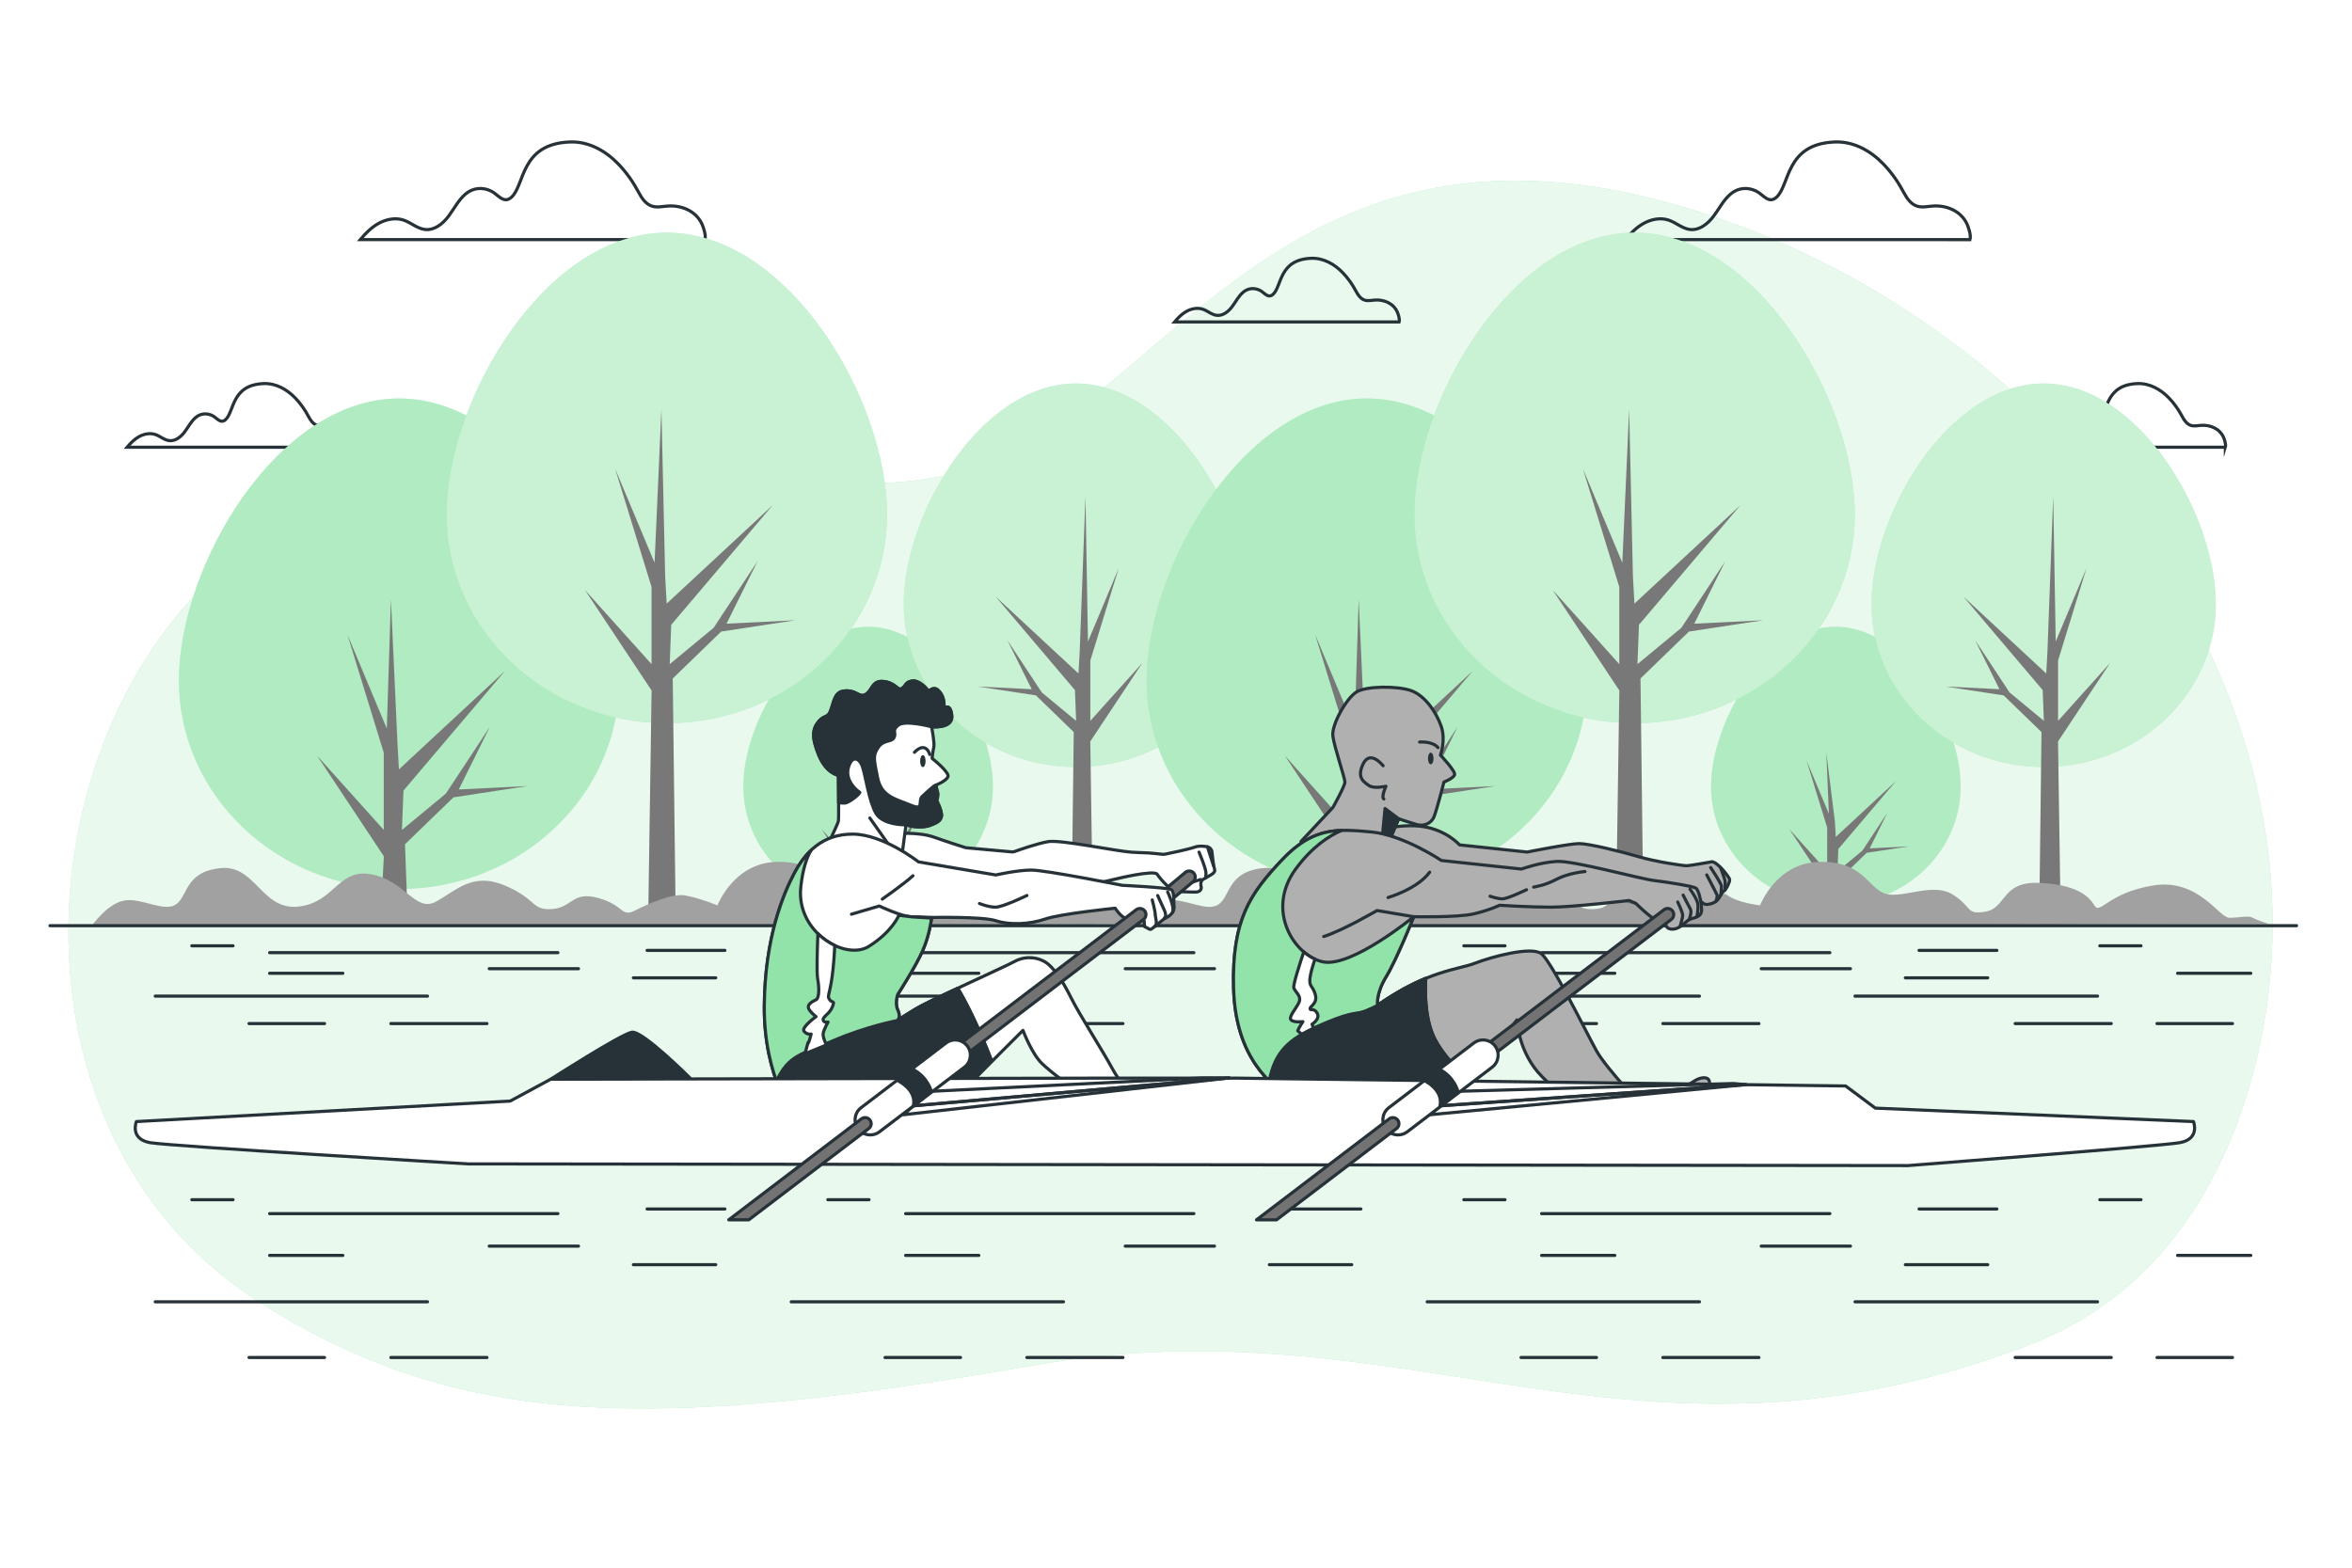 <?xml version="1.0" encoding="UTF-8" standalone="no"?>
<!-- Generator: Adobe Illustrator 27.5.0, SVG Export Plug-In . SVG Version: 6.00 Build 0)  -->

<svg
   version="1.1"
   x="0px"
   y="0px"
   viewBox="0 0 750 500"
   style="enable-background:new 0 0 750 500;"
   xml:space="preserve"
   id="svg421"
   sodipodi:docname="rowing.svg"
   inkscape:version="1.2.2 (b0a8486541, 2022-12-01)"
   xmlns:inkscape="http://www.inkscape.org/namespaces/inkscape"
   xmlns:sodipodi="http://sodipodi.sourceforge.net/DTD/sodipodi-0.dtd"
   xmlns="http://www.w3.org/2000/svg"
   xmlns:svg="http://www.w3.org/2000/svg"><defs
   id="defs425"><filter
     style="color-interpolation-filters:sRGB;"
     inkscape:label="Greyscale"
     id="filter1936"
     x="-0.001"
     y="-0.003"
     width="1.002"
     height="1.006"><feColorMatrix
       values="0.21 0.72 0.072 0 0 0.21 0.72 0.072 0 0 0.21 0.72 0.072 0 0 0 0 0 1 0 "
       id="feColorMatrix1934" /></filter><filter
     style="color-interpolation-filters:sRGB;"
     inkscape:label="Greyscale"
     id="filter1940"
     x="-0.001"
     y="-0.004"
     width="1.001"
     height="1.007"><feColorMatrix
       values="0.21 0.72 0.072 0 0 0.21 0.72 0.072 0 0 0.21 0.72 0.072 0 0 0 0 0 1 0 "
       id="feColorMatrix1938" /></filter><filter
     style="color-interpolation-filters:sRGB;"
     inkscape:label="Greyscale"
     id="filter1944"
     x="0"
     y="0"
     width="1"
     height="1"><feColorMatrix
       values="0.21 0.72 0.072 0 0 0.21 0.72 0.072 0 0 0.21 0.72 0.072 0 0 0 0 0 1 0 "
       id="feColorMatrix1942" /></filter><filter
     style="color-interpolation-filters:sRGB;"
     inkscape:label="Greyscale"
     id="filter1948"
     x="-0.002"
     y="-0.005"
     width="1.002"
     height="1.038"><feColorMatrix
       values="0.21 0.72 0.072 0 0 0.21 0.72 0.072 0 0 0.21 0.72 0.072 0 0 0 0 0 1 0 "
       id="feColorMatrix1946" /></filter><filter
     style="color-interpolation-filters:sRGB;"
     inkscape:label="Greyscale"
     id="filter1952"
     x="0"
     y="0"
     width="1"
     height="1"><feColorMatrix
       values="0.21 0.72 0.072 0 0 0.21 0.72 0.072 0 0 0.21 0.72 0.072 0 0 0 0 0 1 0 "
       id="feColorMatrix1950" /></filter></defs><sodipodi:namedview
   id="namedview423"
   pagecolor="#ffffff"
   bordercolor="#000000"
   borderopacity="0.25"
   inkscape:showpageshadow="2"
   inkscape:pageopacity="0.0"
   inkscape:pagecheckerboard="0"
   inkscape:deskcolor="#d1d1d1"
   showgrid="false"
   inkscape:zoom="1.7466667"
   inkscape:cx="375.85878"
   inkscape:cy="250.4771"
   inkscape:window-width="2560"
   inkscape:window-height="1371"
   inkscape:window-x="0"
   inkscape:window-y="0"
   inkscape:window-maximized="1"
   inkscape:current-layer="svg421" />
<g
   id="Background_Simple"
   style="filter:url(#filter1952)">
	<g
   id="g6">
		<path
   style="fill:#92E3A9;"
   d="M721.883,326.747c19.702-112.398-67.896-221.83-176.152-257.915    c-1.383-0.461-2.777-0.914-4.18-1.357c-112.255-35.487-154.984,33.314-208.577,70.974c-53.593,37.66-135.502-7.052-220.888,19.554    c-99.943,31.142-126.844,194.879-29.693,257.1c64.456,41.281,127.463,41.281,247.685,20.278s191.195,42.005,317.21-6.518    C696.365,409.965,715.549,362.883,721.883,326.747z"
   id="path2" />
		<path
   style="opacity:0.8;fill:#FFFFFF;"
   d="M721.883,326.747c19.702-112.398-67.896-221.83-176.152-257.915    c-1.383-0.461-2.777-0.914-4.18-1.357c-112.255-35.487-154.984,33.314-208.577,70.974c-53.593,37.66-135.502-7.052-220.888,19.554    c-99.943,31.142-126.844,194.879-29.693,257.1c64.456,41.281,127.463,41.281,247.685,20.278s191.195,42.005,317.21-6.518    C696.365,409.965,715.549,362.883,721.883,326.747z"
   id="path4" />
	</g>
</g>
<g
   id="Clouds"
   style="filter:url(#filter1948)">
	<g
   id="g19">
		<path
   style="fill:none;stroke:#263238;stroke-miterlimit:10;"
   d="M112.13,142.641c0.293-0.911-0.364-2.676-0.604-3.21    c-1.24-2.757-4.302-4.002-7.202-3.765c-1.054,0.086-2.138,0.336-3.149,0.025c-1.263-0.387-2.114-1.558-2.732-2.726    c-1.181-2.232-2.533-4.194-4.291-6.027c-2.612-2.723-6.137-4.728-10.017-4.594c-10.437,0.36-9.36,8.995-12.237,11.517    c-1.602,1.404-2.755-0.593-4.119-1.28c-1.803-0.908-3.803-0.751-5.373,0.569c-1.493,1.256-2.373,3.074-3.547,4.632    c-1.174,1.558-2.925,2.964-4.865,2.753c-1.623-0.177-2.914-1.433-4.462-1.952c-1.775-0.595-3.774-0.158-5.388,0.791    c-1.409,0.828-2.569,2.01-3.624,3.265H112.13z"
   id="path9" />
		<path
   style="fill:none;stroke:#263238;stroke-miterlimit:10;"
   d="M709.615,142.641c0.293-0.911-0.364-2.676-0.604-3.21    c-1.24-2.757-4.302-4.002-7.202-3.765c-1.054,0.086-2.138,0.336-3.149,0.025c-1.263-0.387-2.114-1.558-2.732-2.726    c-1.181-2.232-2.533-4.194-4.291-6.027c-2.612-2.723-6.137-4.728-10.017-4.594c-10.437,0.36-9.36,8.995-12.237,11.517    c-1.602,1.404-2.755-0.593-4.119-1.28c-1.803-0.908-3.803-0.751-5.372,0.569c-1.493,1.256-2.373,3.074-3.547,4.632    c-1.174,1.558-2.925,2.964-4.865,2.753c-1.623-0.177-2.914-1.433-4.462-1.952c-1.775-0.595-3.774-0.158-5.388,0.791    c-1.409,0.828-2.569,2.01-3.624,3.265H709.615z"
   id="path11" />
		<path
   style="fill:none;stroke:#263238;stroke-miterlimit:10;"
   d="M224.787,76.43c0.449-1.398-0.559-4.108-0.927-4.927    c-1.903-4.231-6.603-6.142-11.054-5.778c-1.618,0.132-3.282,0.515-4.834,0.039c-1.939-0.595-3.245-2.391-4.193-4.184    c-1.812-3.425-3.888-6.437-6.587-9.25c-4.01-4.18-9.419-7.256-15.375-7.051c-16.018,0.552-14.365,13.806-18.782,17.677    c-2.459,2.155-4.229-0.91-6.323-1.964c-2.768-1.393-5.837-1.153-8.246,0.874c-2.291,1.928-3.642,4.718-5.445,7.109    c-1.802,2.391-4.49,4.55-7.466,4.226c-2.491-0.271-4.473-2.199-6.849-2.996c-2.724-0.913-5.792-0.242-8.27,1.213    c-2.163,1.271-3.942,3.085-5.562,5.012H224.787z"
   id="path13" />
		<path
   style="fill:none;stroke:#263238;stroke-miterlimit:10;"
   d="M628.18,76.43c0.449-1.398-0.559-4.108-0.927-4.927    c-1.903-4.231-6.603-6.142-11.054-5.778c-1.618,0.132-3.282,0.515-4.834,0.039c-1.939-0.595-3.245-2.391-4.193-4.184    c-1.812-3.425-3.888-6.437-6.587-9.25c-4.01-4.18-9.419-7.256-15.375-7.051c-16.018,0.552-14.365,13.806-18.782,17.677    c-2.459,2.155-4.229-0.91-6.323-1.964c-2.768-1.393-5.837-1.153-8.246,0.874c-2.291,1.928-3.642,4.718-5.445,7.109    c-1.802,2.391-4.49,4.55-7.466,4.226c-2.491-0.271-4.472-2.199-6.849-2.996c-2.724-0.913-5.792-0.242-8.27,1.213    c-2.163,1.271-3.942,3.085-5.562,5.012H628.18z"
   id="path15" />
		<path
   style="fill:none;stroke:#263238;stroke-miterlimit:10;"
   d="M446.152,102.679c0.293-0.911-0.364-2.676-0.604-3.21    c-1.24-2.757-4.302-4.002-7.202-3.765c-1.054,0.086-2.138,0.336-3.149,0.026c-1.263-0.387-2.114-1.558-2.732-2.726    c-1.181-2.231-2.533-4.194-4.292-6.027c-2.612-2.723-6.137-4.728-10.017-4.594c-10.437,0.36-9.36,8.995-12.237,11.517    c-1.602,1.404-2.755-0.593-4.119-1.28c-1.803-0.908-3.803-0.751-5.372,0.57c-1.493,1.256-2.373,3.074-3.547,4.632    c-1.174,1.558-2.925,2.965-4.865,2.753c-1.623-0.177-2.914-1.433-4.462-1.952c-1.775-0.595-3.774-0.158-5.388,0.79    c-1.409,0.828-2.569,2.01-3.624,3.265H446.152z"
   id="path17" />
	</g>
</g>
<g
   id="Tree"
   style="filter:url(#filter1944)">
	<g
   id="g102">
		<g
   id="g30">
			<g
   id="g26">
				<path
   style="fill:#92E3A9;"
   d="M197.471,217.016c0,36.743-31.436,66.53-70.214,66.53s-70.214-29.786-70.214-66.53      c0-36.743,31.436-89.934,70.214-89.934S197.471,180.273,197.471,217.016z"
   id="path22" />
				<path
   style="opacity:0.28;fill:#FFFFFF;"
   d="M197.471,217.016c0,36.743-31.436,66.53-70.214,66.53s-70.214-29.786-70.214-66.53      c0-36.743,31.436-89.934,70.214-89.934S197.471,180.273,197.471,217.016z"
   id="path24" />
			</g>
			<polygon
   style="fill:#787878;"
   points="121.286,295.146 122.397,273.1 101.14,241.048 122.379,264.701 122.379,240.083      110.794,202.431 123.345,232.359 124.657,191.228 126.724,236.704 127.206,245.393 160.997,214.016 128.654,252.151      128.172,264.701 142.171,253.116 156.169,231.877 146.295,251.797 168.237,250.703 144.584,254.311 129.137,269.276      130.103,295.112    "
   id="polygon28" />
		</g>
		<g
   id="g40">
			<g
   id="g36">
				<path
   style="fill:#92E3A9;"
   d="M316.61,250.866c0,20.824-17.816,37.705-39.793,37.705c-21.977,0-39.793-16.881-39.793-37.705      s17.816-50.97,39.793-50.97C298.794,199.896,316.61,230.042,316.61,250.866z"
   id="path32" />
				<path
   style="opacity:0.28;fill:#FFFFFF;"
   d="M316.61,250.866c0,20.824-17.816,37.705-39.793,37.705      c-21.977,0-39.793-16.881-39.793-37.705s17.816-50.97,39.793-50.97C298.794,199.896,316.61,230.042,316.61,250.866z"
   id="path34" />
			</g>
			<polygon
   style="fill:#787878;"
   points="273.432,295.146 274.062,282.652 262.014,264.486 274.052,277.891 274.052,263.939      267.486,242.6 274.599,259.562 273.778,240.138 276.514,262.024 276.788,266.948 295.938,249.166 277.608,270.778      277.335,277.891 285.268,271.326 293.202,259.288 287.606,270.578 300.042,269.958 286.636,272.003 277.882,280.484      278.429,295.127    "
   id="polygon38" />
		</g>
		<g
   id="g50">
			<g
   id="g46">
				<path
   style="fill:#92E3A9;"
   d="M282.855,164.139c0,36.743-31.436,66.53-70.214,66.53s-70.214-29.786-70.214-66.53      c0-36.743,31.436-89.934,70.214-89.934S282.855,127.396,282.855,164.139z"
   id="path42" />
				<path
   style="opacity:0.5;fill:#FFFFFF;"
   d="M282.855,164.139c0,36.743-31.436,66.53-70.214,66.53s-70.214-29.786-70.214-66.53      c0-36.743,31.436-89.934,70.214-89.934S282.855,127.396,282.855,164.139z"
   id="path44" />
			</g>
			<polygon
   style="fill:#787878;"
   points="206.669,294.712 207.781,220.223 186.523,188.171 207.762,211.824 207.762,187.206      196.177,149.554 208.728,179.482 210.907,130.549 212.107,183.827 212.59,192.516 246.38,161.139 214.038,199.274      213.555,211.824 227.554,200.239 241.553,179 231.678,198.919 253.621,197.826 229.967,201.434 214.521,216.398 215.486,294.679         "
   id="polygon48" />
		</g>
		<g
   id="g60">
			<g
   id="g56">
				<path
   style="fill:#92E3A9;"
   d="M397.979,192.627c0,28.727-24.577,52.014-54.895,52.014c-30.318,0-54.895-23.288-54.895-52.014      s24.577-70.313,54.895-70.313C373.402,122.314,397.979,163.9,397.979,192.627z"
   id="path52" />
				<path
   style="opacity:0.5;fill:#FFFFFF;"
   d="M397.979,192.627c0,28.727-24.577,52.014-54.895,52.014      c-30.318,0-54.895-23.288-54.895-52.014s24.577-70.313,54.895-70.313C373.402,122.314,397.979,163.9,397.979,192.627z"
   id="path54" />
			</g>
			<polygon
   style="fill:#787878;"
   points="348.537,294.712 347.668,236.475 364.287,211.416 347.682,229.908 347.682,210.661      356.739,181.224 346.927,204.623 346.134,158.288 344.285,208.019 343.908,214.813 317.49,190.281 342.776,220.096      343.153,229.908 332.208,220.851 321.264,204.245 328.984,219.819 311.829,218.964 330.321,221.785 342.398,233.485      341.643,294.686    "
   id="polygon58" />
		</g>
		<g
   id="g70">
			<g
   id="g66">
				<path
   style="fill:#92E3A9;"
   d="M506.065,217.016c0,36.743-31.436,66.53-70.214,66.53c-38.778,0-70.214-29.786-70.214-66.53      c0-36.743,31.436-89.934,70.214-89.934C474.629,127.082,506.065,180.273,506.065,217.016z"
   id="path62" />
				<path
   style="opacity:0.28;fill:#FFFFFF;"
   d="M506.065,217.016c0,36.743-31.436,66.53-70.214,66.53      c-38.778,0-70.214-29.786-70.214-66.53c0-36.743,31.436-89.934,70.214-89.934C474.629,127.082,506.065,180.273,506.065,217.016z      "
   id="path64" />
			</g>
			<polygon
   style="fill:#787878;"
   points="429.88,295.146 430.991,273.1 409.733,241.048 430.973,264.701 430.973,240.083      419.388,202.431 431.938,232.359 433.251,191.228 435.317,236.704 435.8,245.393 469.59,214.016 437.248,252.151      436.766,264.701 450.764,253.116 464.763,231.877 454.889,251.797 476.831,250.703 453.178,254.311 437.731,269.276      438.696,295.112    "
   id="polygon68" />
		</g>
		<g
   id="g80">
			<g
   id="g76">
				<path
   style="fill:#92E3A9;"
   d="M625.204,250.866c0,20.824-17.816,37.705-39.793,37.705c-21.977,0-39.793-16.881-39.793-37.705      s17.816-50.97,39.793-50.97C607.388,199.896,625.204,230.042,625.204,250.866z"
   id="path72" />
				<path
   style="opacity:0.28;fill:#FFFFFF;"
   d="M625.204,250.866c0,20.824-17.816,37.705-39.793,37.705      c-21.977,0-39.793-16.881-39.793-37.705s17.816-50.97,39.793-50.97C607.388,199.896,625.204,230.042,625.204,250.866z"
   id="path74" />
			</g>
			<polygon
   style="fill:#787878;"
   points="582.026,295.146 582.656,282.652 570.608,264.486 582.646,277.891 582.646,263.939      576.08,242.6 583.193,259.562 582.372,240.138 585.108,262.024 585.381,266.948 604.532,249.166 586.202,270.778      585.928,277.891 593.862,271.326 601.796,259.288 596.2,270.578 608.635,269.958 595.23,272.003 586.476,280.484      587.023,295.127    "
   id="polygon78" />
		</g>
		<g
   id="g90">
			<g
   id="g86">
				<path
   style="fill:#92E3A9;"
   d="M591.449,164.139c0,36.743-31.436,66.53-70.214,66.53s-70.214-29.786-70.214-66.53      c0-36.743,31.436-89.934,70.214-89.934S591.449,127.396,591.449,164.139z"
   id="path82" />
				<path
   style="opacity:0.5;fill:#FFFFFF;"
   d="M591.449,164.139c0,36.743-31.436,66.53-70.214,66.53s-70.214-29.786-70.214-66.53      c0-36.743,31.436-89.934,70.214-89.934S591.449,127.396,591.449,164.139z"
   id="path84" />
			</g>
			<polygon
   style="fill:#787878;"
   points="515.263,294.712 516.375,220.223 495.117,188.171 516.356,211.824 516.356,187.206      504.771,149.554 517.322,179.482 519.501,130.549 520.701,183.827 521.184,192.516 554.974,161.139 522.632,199.274      522.149,211.824 536.148,200.239 550.147,179 540.272,198.919 562.214,197.826 538.561,201.434 523.114,216.398 524.08,294.679         "
   id="polygon88" />
		</g>
		<g
   id="g100">
			<g
   id="g96">
				<path
   style="fill:#92E3A9;"
   d="M706.573,192.627c0,28.727-24.577,52.014-54.895,52.014c-30.318,0-54.895-23.288-54.895-52.014      s24.577-70.313,54.895-70.313C681.995,122.314,706.573,163.9,706.573,192.627z"
   id="path92" />
				<path
   style="opacity:0.5;fill:#FFFFFF;"
   d="M706.573,192.627c0,28.727-24.577,52.014-54.895,52.014      c-30.318,0-54.895-23.288-54.895-52.014s24.577-70.313,54.895-70.313C681.995,122.314,706.573,163.9,706.573,192.627z"
   id="path94" />
			</g>
			<polygon
   style="fill:#787878;"
   points="657.13,294.712 656.261,236.475 672.881,211.416 656.276,229.908 656.276,210.661      665.333,181.224 655.521,204.623 654.728,158.288 652.879,208.019 652.502,214.813 626.084,190.281 651.37,220.096      651.747,229.908 640.802,220.851 629.858,204.245 637.578,219.819 620.423,218.964 638.915,221.785 650.992,233.485      650.237,294.686    "
   id="polygon98" />
		</g>
	</g>
	<path
   style="fill:#A1A1A1;"
   d="M723.482,294.696c0,0-3.741-1.188-5.143-1.98c-1.403-0.792-4.208,0-7.481,0   c-3.273,0-9.819-12.671-24.314-10.295c-14.495,2.376-16.833,9.503-18.703,6.336c-1.87-3.168-6.078-6.731-17.824-7.177   s-10.231,7.969-16.777,9.157c-6.546,1.188-4.208-1.584-10.754-5.544c-6.546-3.96-16.833,1.98-21.976-0.396   c-5.143-2.376-7.014-10.295-20.574-9.899c-13.56,0.396-18.703,13.859-18.703,13.859s-7.014-0.792-10.287-3.168   c-3.273-2.376-11.222,2.376-15.898,4.752c-4.676,2.376-7.481,0-15.898-2.376c-8.417-2.376-4.208,1.584-10.754,1.98   c-6.546,0.396-4.676-3.168-14.963-7.524c-10.287-4.356-15.43,1.584-21.976,5.148c-6.546,3.564-9.819-6.732-20.574-8.711   c-10.754-1.98-11.69,9.107-23.379,10.295s-13.56-13.463-24.782-12.275c-11.222,1.188-10.287,8.711-14.027,11.483   c-3.741,2.772-10.755-1.98-16.366-1.188c-0.323,0.046-0.645,0.119-0.964,0.207c-3.928-3.131-9.438-6.242-17.272-4.958   c-14.495,2.376-16.833,9.503-18.703,6.336c-1.87-3.168-6.079-6.731-17.824-7.177c-11.746-0.445-10.23,7.969-16.777,9.157   c-6.546,1.188-4.208-1.584-10.754-5.544c-6.546-3.96-16.833,1.98-21.976-0.396c-5.144-2.376-7.014-10.295-20.574-9.899   c-13.56,0.396-18.703,13.859-18.703,13.859s-5.601-2.327-10.287-3.168c-3.981-0.715-11.222,2.376-15.898,4.752   c-4.676,2.376-3.322-1.534-11.739-3.91c-8.416-2.376-8.368,3.118-14.914,3.515c-6.546,0.396-4.676-3.168-14.963-7.524   c-10.287-4.356-15.43,1.584-21.977,5.148c-6.546,3.564-9.819-6.732-20.574-8.711c-10.754-1.98-11.69,9.107-23.379,10.295   s-13.56-13.463-24.782-12.275c-11.222,1.188-10.287,8.711-14.027,11.483c-3.741,2.772-10.755-1.98-16.366-1.188   c-5.611,0.792-10.754,8.315-10.754,8.315l332.986-0.729c-0.343,0.451-0.534,0.729-0.534,0.729L723.482,294.696z"
   id="path104" />
</g>
<g
   id="River"
   style="filter:url(#filter1940)">
	<g
   id="g257">
		<g
   id="g179">
			<g
   id="g125">
				
					<line
   style="fill:none;stroke:#263238;stroke-linecap:round;stroke-linejoin:round;stroke-miterlimit:10;"
   x1="85.98"
   y1="303.846"
   x2="177.897"
   y2="303.846"
   id="line107" />
				
					<line
   style="fill:none;stroke:#263238;stroke-linecap:round;stroke-linejoin:round;stroke-miterlimit:10;"
   x1="156.012"
   y1="308.953"
   x2="184.463"
   y2="308.953"
   id="line109" />
				
					<line
   style="fill:none;stroke:#263238;stroke-linecap:round;stroke-linejoin:round;stroke-miterlimit:10;"
   x1="136.315"
   y1="317.707"
   x2="49.505"
   y2="317.707"
   id="line111" />
				
					<line
   style="fill:none;stroke:#263238;stroke-linecap:round;stroke-linejoin:round;stroke-miterlimit:10;"
   x1="85.98"
   y1="310.412"
   x2="109.324"
   y2="310.412"
   id="line113" />
				
					<line
   style="fill:none;stroke:#263238;stroke-linecap:round;stroke-linejoin:round;stroke-miterlimit:10;"
   x1="124.643"
   y1="326.461"
   x2="155.283"
   y2="326.461"
   id="line115" />
				
					<line
   style="fill:none;stroke:#263238;stroke-linecap:round;stroke-linejoin:round;stroke-miterlimit:10;"
   x1="103.488"
   y1="326.461"
   x2="79.414"
   y2="326.461"
   id="line117" />
				
					<line
   style="fill:none;stroke:#263238;stroke-linecap:round;stroke-linejoin:round;stroke-miterlimit:10;"
   x1="74.308"
   y1="301.658"
   x2="61.177"
   y2="301.658"
   id="line119" />
				
					<line
   style="fill:none;stroke:#263238;stroke-linecap:round;stroke-linejoin:round;stroke-miterlimit:10;"
   x1="206.348"
   y1="303.117"
   x2="231.151"
   y2="303.117"
   id="line121" />
				
					<line
   style="fill:none;stroke:#263238;stroke-linecap:round;stroke-linejoin:round;stroke-miterlimit:10;"
   x1="228.233"
   y1="311.871"
   x2="201.971"
   y2="311.871"
   id="line123" />
			</g>
			<g
   id="g145">
				
					<line
   style="fill:none;stroke:#263238;stroke-linecap:round;stroke-linejoin:round;stroke-miterlimit:10;"
   x1="288.782"
   y1="303.846"
   x2="380.699"
   y2="303.846"
   id="line127" />
				
					<line
   style="fill:none;stroke:#263238;stroke-linecap:round;stroke-linejoin:round;stroke-miterlimit:10;"
   x1="358.814"
   y1="308.953"
   x2="387.264"
   y2="308.953"
   id="line129" />
				
					<line
   style="fill:none;stroke:#263238;stroke-linecap:round;stroke-linejoin:round;stroke-miterlimit:10;"
   x1="339.117"
   y1="317.707"
   x2="252.306"
   y2="317.707"
   id="line131" />
				
					<line
   style="fill:none;stroke:#263238;stroke-linecap:round;stroke-linejoin:round;stroke-miterlimit:10;"
   x1="288.782"
   y1="310.412"
   x2="312.126"
   y2="310.412"
   id="line133" />
				
					<line
   style="fill:none;stroke:#263238;stroke-linecap:round;stroke-linejoin:round;stroke-miterlimit:10;"
   x1="327.445"
   y1="326.461"
   x2="358.084"
   y2="326.461"
   id="line135" />
				
					<line
   style="fill:none;stroke:#263238;stroke-linecap:round;stroke-linejoin:round;stroke-miterlimit:10;"
   x1="306.29"
   y1="326.461"
   x2="282.216"
   y2="326.461"
   id="line137" />
				
					<line
   style="fill:none;stroke:#263238;stroke-linecap:round;stroke-linejoin:round;stroke-miterlimit:10;"
   x1="277.109"
   y1="301.658"
   x2="263.978"
   y2="301.658"
   id="line139" />
				
					<line
   style="fill:none;stroke:#263238;stroke-linecap:round;stroke-linejoin:round;stroke-miterlimit:10;"
   x1="409.15"
   y1="303.117"
   x2="433.953"
   y2="303.117"
   id="line141" />
				
					<line
   style="fill:none;stroke:#263238;stroke-linecap:round;stroke-linejoin:round;stroke-miterlimit:10;"
   x1="431.035"
   y1="311.871"
   x2="404.773"
   y2="311.871"
   id="line143" />
			</g>
			<g
   id="g165">
				
					<line
   style="fill:none;stroke:#263238;stroke-linecap:round;stroke-linejoin:round;stroke-miterlimit:10;"
   x1="491.583"
   y1="303.846"
   x2="583.501"
   y2="303.846"
   id="line147" />
				
					<line
   style="fill:none;stroke:#263238;stroke-linecap:round;stroke-linejoin:round;stroke-miterlimit:10;"
   x1="561.616"
   y1="308.953"
   x2="590.066"
   y2="308.953"
   id="line149" />
				
					<line
   style="fill:none;stroke:#263238;stroke-linecap:round;stroke-linejoin:round;stroke-miterlimit:10;"
   x1="541.919"
   y1="317.707"
   x2="455.108"
   y2="317.707"
   id="line151" />
				
					<line
   style="fill:none;stroke:#263238;stroke-linecap:round;stroke-linejoin:round;stroke-miterlimit:10;"
   x1="491.583"
   y1="310.412"
   x2="514.928"
   y2="310.412"
   id="line153" />
				
					<line
   style="fill:none;stroke:#263238;stroke-linecap:round;stroke-linejoin:round;stroke-miterlimit:10;"
   x1="530.247"
   y1="326.461"
   x2="560.886"
   y2="326.461"
   id="line155" />
				
					<line
   style="fill:none;stroke:#263238;stroke-linecap:round;stroke-linejoin:round;stroke-miterlimit:10;"
   x1="509.092"
   y1="326.461"
   x2="485.018"
   y2="326.461"
   id="line157" />
				
					<line
   style="fill:none;stroke:#263238;stroke-linecap:round;stroke-linejoin:round;stroke-miterlimit:10;"
   x1="479.911"
   y1="301.658"
   x2="466.78"
   y2="301.658"
   id="line159" />
				
					<line
   style="fill:none;stroke:#263238;stroke-linecap:round;stroke-linejoin:round;stroke-miterlimit:10;"
   x1="611.951"
   y1="303.117"
   x2="636.755"
   y2="303.117"
   id="line161" />
				
					<line
   style="fill:none;stroke:#263238;stroke-linecap:round;stroke-linejoin:round;stroke-miterlimit:10;"
   x1="633.837"
   y1="311.871"
   x2="607.574"
   y2="311.871"
   id="line163" />
			</g>
			<g
   id="g177">
				
					<line
   style="fill:none;stroke:#263238;stroke-linecap:round;stroke-linejoin:round;stroke-miterlimit:10;"
   x1="668.853"
   y1="317.707"
   x2="591.526"
   y2="317.707"
   id="line167" />
				
					<line
   style="fill:none;stroke:#263238;stroke-linecap:round;stroke-linejoin:round;stroke-miterlimit:10;"
   x1="694.385"
   y1="310.412"
   x2="717.729"
   y2="310.412"
   id="line169" />
				
					<line
   style="fill:none;stroke:#263238;stroke-linecap:round;stroke-linejoin:round;stroke-miterlimit:10;"
   x1="642.591"
   y1="326.461"
   x2="673.23"
   y2="326.461"
   id="line171" />
				
					<line
   style="fill:none;stroke:#263238;stroke-linecap:round;stroke-linejoin:round;stroke-miterlimit:10;"
   x1="711.893"
   y1="326.461"
   x2="687.82"
   y2="326.461"
   id="line173" />
				
					<line
   style="fill:none;stroke:#263238;stroke-linecap:round;stroke-linejoin:round;stroke-miterlimit:10;"
   x1="682.713"
   y1="301.658"
   x2="669.582"
   y2="301.658"
   id="line175" />
			</g>
		</g>
		<g
   id="g253">
			<g
   id="g199">
				
					<line
   style="fill:none;stroke:#263238;stroke-linecap:round;stroke-linejoin:round;stroke-miterlimit:10;"
   x1="85.98"
   y1="387.074"
   x2="177.897"
   y2="387.074"
   id="line181" />
				
					<line
   style="fill:none;stroke:#263238;stroke-linecap:round;stroke-linejoin:round;stroke-miterlimit:10;"
   x1="156.012"
   y1="397.437"
   x2="184.463"
   y2="397.437"
   id="line183" />
				
					<line
   style="fill:none;stroke:#263238;stroke-linecap:round;stroke-linejoin:round;stroke-miterlimit:10;"
   x1="136.315"
   y1="415.203"
   x2="49.505"
   y2="415.203"
   id="line185" />
				
					<line
   style="fill:none;stroke:#263238;stroke-linecap:round;stroke-linejoin:round;stroke-miterlimit:10;"
   x1="85.98"
   y1="400.398"
   x2="109.324"
   y2="400.398"
   id="line187" />
				
					<line
   style="fill:none;stroke:#263238;stroke-linecap:round;stroke-linejoin:round;stroke-miterlimit:10;"
   x1="124.643"
   y1="432.968"
   x2="155.283"
   y2="432.968"
   id="line189" />
				
					<line
   style="fill:none;stroke:#263238;stroke-linecap:round;stroke-linejoin:round;stroke-miterlimit:10;"
   x1="103.488"
   y1="432.968"
   x2="79.414"
   y2="432.968"
   id="line191" />
				
					<line
   style="fill:none;stroke:#263238;stroke-linecap:round;stroke-linejoin:round;stroke-miterlimit:10;"
   x1="74.308"
   y1="382.633"
   x2="61.177"
   y2="382.633"
   id="line193" />
				
					<line
   style="fill:none;stroke:#263238;stroke-linecap:round;stroke-linejoin:round;stroke-miterlimit:10;"
   x1="206.348"
   y1="385.594"
   x2="231.151"
   y2="385.594"
   id="line195" />
				
					<line
   style="fill:none;stroke:#263238;stroke-linecap:round;stroke-linejoin:round;stroke-miterlimit:10;"
   x1="228.233"
   y1="403.359"
   x2="201.971"
   y2="403.359"
   id="line197" />
			</g>
			<g
   id="g219">
				
					<line
   style="fill:none;stroke:#263238;stroke-linecap:round;stroke-linejoin:round;stroke-miterlimit:10;"
   x1="288.782"
   y1="387.074"
   x2="380.699"
   y2="387.074"
   id="line201" />
				
					<line
   style="fill:none;stroke:#263238;stroke-linecap:round;stroke-linejoin:round;stroke-miterlimit:10;"
   x1="358.814"
   y1="397.437"
   x2="387.264"
   y2="397.437"
   id="line203" />
				
					<line
   style="fill:none;stroke:#263238;stroke-linecap:round;stroke-linejoin:round;stroke-miterlimit:10;"
   x1="339.117"
   y1="415.203"
   x2="252.306"
   y2="415.203"
   id="line205" />
				
					<line
   style="fill:none;stroke:#263238;stroke-linecap:round;stroke-linejoin:round;stroke-miterlimit:10;"
   x1="288.782"
   y1="400.398"
   x2="312.126"
   y2="400.398"
   id="line207" />
				
					<line
   style="fill:none;stroke:#263238;stroke-linecap:round;stroke-linejoin:round;stroke-miterlimit:10;"
   x1="327.445"
   y1="432.968"
   x2="358.084"
   y2="432.968"
   id="line209" />
				
					<line
   style="fill:none;stroke:#263238;stroke-linecap:round;stroke-linejoin:round;stroke-miterlimit:10;"
   x1="306.29"
   y1="432.968"
   x2="282.216"
   y2="432.968"
   id="line211" />
				
					<line
   style="fill:none;stroke:#263238;stroke-linecap:round;stroke-linejoin:round;stroke-miterlimit:10;"
   x1="277.109"
   y1="382.633"
   x2="263.978"
   y2="382.633"
   id="line213" />
				
					<line
   style="fill:none;stroke:#263238;stroke-linecap:round;stroke-linejoin:round;stroke-miterlimit:10;"
   x1="409.15"
   y1="385.594"
   x2="433.953"
   y2="385.594"
   id="line215" />
				
					<line
   style="fill:none;stroke:#263238;stroke-linecap:round;stroke-linejoin:round;stroke-miterlimit:10;"
   x1="431.035"
   y1="403.359"
   x2="404.773"
   y2="403.359"
   id="line217" />
			</g>
			<g
   id="g239">
				
					<line
   style="fill:none;stroke:#263238;stroke-linecap:round;stroke-linejoin:round;stroke-miterlimit:10;"
   x1="491.583"
   y1="387.074"
   x2="583.501"
   y2="387.074"
   id="line221" />
				
					<line
   style="fill:none;stroke:#263238;stroke-linecap:round;stroke-linejoin:round;stroke-miterlimit:10;"
   x1="561.616"
   y1="397.437"
   x2="590.066"
   y2="397.437"
   id="line223" />
				
					<line
   style="fill:none;stroke:#263238;stroke-linecap:round;stroke-linejoin:round;stroke-miterlimit:10;"
   x1="541.919"
   y1="415.203"
   x2="455.108"
   y2="415.203"
   id="line225" />
				
					<line
   style="fill:none;stroke:#263238;stroke-linecap:round;stroke-linejoin:round;stroke-miterlimit:10;"
   x1="491.583"
   y1="400.398"
   x2="514.928"
   y2="400.398"
   id="line227" />
				
					<line
   style="fill:none;stroke:#263238;stroke-linecap:round;stroke-linejoin:round;stroke-miterlimit:10;"
   x1="530.247"
   y1="432.968"
   x2="560.886"
   y2="432.968"
   id="line229" />
				
					<line
   style="fill:none;stroke:#263238;stroke-linecap:round;stroke-linejoin:round;stroke-miterlimit:10;"
   x1="509.092"
   y1="432.968"
   x2="485.018"
   y2="432.968"
   id="line231" />
				
					<line
   style="fill:none;stroke:#263238;stroke-linecap:round;stroke-linejoin:round;stroke-miterlimit:10;"
   x1="479.911"
   y1="382.633"
   x2="466.78"
   y2="382.633"
   id="line233" />
				
					<line
   style="fill:none;stroke:#263238;stroke-linecap:round;stroke-linejoin:round;stroke-miterlimit:10;"
   x1="611.951"
   y1="385.594"
   x2="636.755"
   y2="385.594"
   id="line235" />
				
					<line
   style="fill:none;stroke:#263238;stroke-linecap:round;stroke-linejoin:round;stroke-miterlimit:10;"
   x1="633.837"
   y1="403.359"
   x2="607.574"
   y2="403.359"
   id="line237" />
			</g>
			<g
   id="g251">
				
					<line
   style="fill:none;stroke:#263238;stroke-linecap:round;stroke-linejoin:round;stroke-miterlimit:10;"
   x1="668.853"
   y1="415.203"
   x2="591.526"
   y2="415.203"
   id="line241" />
				
					<line
   style="fill:none;stroke:#263238;stroke-linecap:round;stroke-linejoin:round;stroke-miterlimit:10;"
   x1="694.385"
   y1="400.398"
   x2="717.729"
   y2="400.398"
   id="line243" />
				
					<line
   style="fill:none;stroke:#263238;stroke-linecap:round;stroke-linejoin:round;stroke-miterlimit:10;"
   x1="642.591"
   y1="432.968"
   x2="673.23"
   y2="432.968"
   id="line245" />
				
					<line
   style="fill:none;stroke:#263238;stroke-linecap:round;stroke-linejoin:round;stroke-miterlimit:10;"
   x1="711.893"
   y1="432.968"
   x2="687.82"
   y2="432.968"
   id="line247" />
				
					<line
   style="fill:none;stroke:#263238;stroke-linecap:round;stroke-linejoin:round;stroke-miterlimit:10;"
   x1="682.713"
   y1="382.633"
   x2="669.582"
   y2="382.633"
   id="line249" />
			</g>
		</g>
		
			<line
   style="fill:none;stroke:#263238;stroke-linecap:round;stroke-linejoin:round;stroke-miterlimit:10;"
   x1="15.947"
   y1="295.232"
   x2="732.32"
   y2="295.232"
   id="line255" />
	</g>
</g>
<g
   id="Characters"
   style="filter:url(#filter1936)">
	<g
   id="g418">
		<g
   id="g312">
			<path
   style="fill:#FFFFFF;stroke:#263238;stroke-linecap:round;stroke-linejoin:round;stroke-miterlimit:10;"
   d="     M283.424,266.129c0.189-0.086,0.394-0.14,0.601-0.159c1.594-0.15,8.871-0.709,13.81,1.031c4.93,1.738,9.104,3.046,10.002,3.325     c0.122,0.038,0.241,0.061,0.369,0.072l14.494,1.305c0.263,0.024,0.522-0.008,0.77-0.098c1.515-0.546,7.35-2.603,10.796-3.179     c3.986-0.666,21.988,3.1,26.568,3.373c4.58,0.273,4.195,0.091,7.251,0.4l2.784,0.281c0.181,0.018,0.361,0.01,0.54-0.026     c1.366-0.277,7.573-1.551,9.586-2.276c1.327-0.477,2.93-0.309,4.031-0.087c0.776,0.156,1.352,0.799,1.434,1.586     c0.177,1.696,0.512,4.613,0.796,5.404c0.408,1.134-0.345,1.533-2.789,2.924c-0.204,0.116-0.406,0.225-0.606,0.328     c-0.86,0.443-1.134,1.417-0.862,2.345c0.003,0.01,0.005,0.019,0.008,0.029c0.213,0.948-0.345,1.533-1.102,1.741     c-0.757,0.208-4.195-0.091-6.29-0.042c-2.095,0.05-5.622-4.059-6.611-5.56c-0.988-1.501-13.271,1.51-13.271,1.51l-9.888,2.278     c0,0-9.85,2.52-15.971,1.522c-5.389-0.879-8.853-1.508-9.604-1.646c-0.106-0.019-0.209-0.029-0.317-0.029l-21.194-0.061     c-0.118,0-0.236-0.012-0.352-0.035l-16.967-3.411c-0.457-0.092-0.858-0.357-1.128-0.737     C278.906,276.256,275.25,269.868,283.424,266.129z"
   id="path260" />
			<g
   id="g268">
				<path
   style="fill:none;stroke:#263238;stroke-linecap:round;stroke-linejoin:round;stroke-miterlimit:10;"
   d="M382.344,271.787      c0,0,2.32,5.432,2.222,6.825c-0.098,1.393-0.098,1.393-0.098,1.393"
   id="path262" />
				
					<line
   style="fill:none;stroke:#263238;stroke-linecap:round;stroke-linejoin:round;stroke-miterlimit:10;"
   x1="385.028"
   y1="270.091"
   x2="386.947"
   y2="276.073"
   id="line264" />
				
					<line
   style="fill:none;stroke:#263238;stroke-linecap:round;stroke-linejoin:round;stroke-miterlimit:10;"
   x1="382.821"
   y1="280.517"
   x2="380.297"
   y2="281.326"
   id="line266" />
			</g>
			<g
   id="g272">
				<path
   style="fill:#737373;stroke:#263238;stroke-linecap:round;stroke-linejoin:round;stroke-miterlimit:10;"
   d="      M370.256,289.152c-0.618,0-1.225-0.295-1.599-0.843c-0.604-0.882-0.378-2.087,0.505-2.69l8.951-7.488      c0.883-0.603,2.088-0.377,2.69,0.505c0.604,0.883,0.378,2.087-0.505,2.691l-8.951,7.488      C371.013,289.042,370.632,289.152,370.256,289.152z"
   id="path270" />
			</g>
			<g
   id="g284">
				<path
   style="fill:#FFFFFF;stroke:#263238;stroke-linecap:round;stroke-linejoin:round;stroke-miterlimit:10;"
   d="      M297.06,231.803c0,0,1.043,5.213,0.695,6.603c-0.347,1.39-0.521,3.475-0.521,3.475s5.734,4.518,5.039,5.908      c-0.695,1.39-3.823,2.606-3.823,2.606s0.459,2.082,0.633,2.603c0.174,0.521-0.347,2.433-0.347,2.433s1.8,3.478,1.452,5.042      c-0.348,1.564-1.911,2.085-3.649,2.78c-1.738,0.695-4.865,0.521-6.255,0.174c-1.39-0.347-1.39-0.347-1.39-0.347l-1.39,10.599      l-23.805-3.823c0,0,3.475-6.95,3.649-7.993c0.174-1.043,0-14.595,0-14.595s-3.823-0.521-6.255-6.429      c-2.433-5.908-1.911-8.514,0-10.773c1.911-2.259,2.954-0.695,3.996-3.996c1.043-3.301,1.39-5.734,4.865-5.734      s4.17,2.432,6.255,1.042c2.085-1.39,1.911-4.518,5.734-3.996c3.823,0.521,4.17,2.954,5.56,2.259      c1.39-0.695,1.043-2.085,3.301-2.433c2.259-0.348,4.518,2.259,5.039,2.954c0.521,0.695,1.564-1.564,3.301,0      c1.738,1.564,1.911,3.823,1.911,5.039c0,1.216,1.911-1.39,2.433,2.954C304.01,232.498,297.06,231.803,297.06,231.803z"
   id="path274" />
				
					<line
   style="fill:none;stroke:#263238;stroke-linecap:round;stroke-linejoin:round;stroke-miterlimit:10;"
   x1="282.97"
   y1="268.827"
   x2="277.377"
   y2="260.905"
   id="line276" />
				<path
   style="fill:none;stroke:#263238;stroke-linecap:round;stroke-linejoin:round;stroke-miterlimit:10;"
   d="M296.484,240.633      c0,0-1.165-4.427-4.893-0.699"
   id="path278" />
				<path
   style="fill:#263238;stroke:#263238;stroke-linecap:round;stroke-linejoin:round;stroke-miterlimit:10;"
   d="      M296.539,263.252c1.737-0.695,3.301-1.216,3.649-2.78c0.348-1.564-1.452-5.042-1.452-5.042s-0.318-4.904-0.285-5.036      c-0.631-0.005-3.581,2.964-4.238,3.489c-1.738,1.39,0.763,4.851-3.755,2.94c-4.518-1.911-9.383-2.606-10.599-8.688      c-1.216-6.081-1.564-7.124,0.174-9.73c1.738-2.606,4.17-1.564,5.039-3.128s-0.869-2.259,1.39-3.996      c2.259-1.738,10.599,0.521,10.599,0.521s6.95,0.695,6.429-3.649c-0.521-4.344-2.433-1.737-2.433-2.954      c0-1.216-0.174-3.475-1.911-5.039c-1.737-1.564-2.78,0.695-3.301,0c-0.521-0.695-2.78-3.301-5.039-2.954      c-2.259,0.347-1.911,1.737-3.301,2.432c-1.39,0.695-1.738-1.738-5.56-2.259c-3.823-0.521-3.649,2.606-5.734,3.996      c-2.085,1.39-2.78-1.042-6.255-1.042s-3.823,2.432-4.865,5.734c-1.042,3.301-2.085,1.738-3.996,3.996      c-1.911,2.259-2.432,4.865,0,10.773c2.433,5.908,6.255,6.429,6.255,6.429s0.06,4.669,0.074,8.737      c0.815,0.118,1.545,0.176,2.011,0.124c1.564-0.174,5.213-3.301,4.691-3.475c-0.521-0.174-4.691-3.475-3.649-7.645      c1.042-4.17,3.475-3.475,4.518-0.521c1.043,2.954,2.085,11.12,4.344,14.943c2.259,3.823,9.557,3.649,9.557,3.649s0,0,1.39,0.347      C291.673,263.774,294.801,263.947,296.539,263.252z"
   id="path280" />
				<path
   style="fill:#263238;"
   d="M295.149,242.749c0,1.056-0.389,1.911-0.869,1.911c-0.48,0-0.869-0.856-0.869-1.911      s0.389-1.911,0.869-1.911C294.76,240.838,295.149,241.694,295.149,242.749z"
   id="path282" />
			</g>
			<path
   style="fill:#FFFFFF;stroke:#263238;stroke-linecap:round;stroke-linejoin:round;stroke-miterlimit:10;"
   d="M292.89,274.894     c0,0-11.294-8.862-21.024-8.862c-9.73,0-15.117,5.908-18.592,12.51c-3.475,6.603-9.383,20.503-9.556,42.396     c-0.174,21.893,9.135,36.588,13.205,39.095c4.282,2.638,15.638,5.386,26.237,2.085c10.233-3.187,17.897-7.993,22.762-13.032     c7.338-7.6,20.277-20.465,20.277-20.465s2.786,7.471,6.111,10.632c3.325,3.161,10.494,8.342,10.494,8.342     s17.021,16.091,17.558,17.237s0.469,2.916,4.066,3.393c3.597,0.477,8.019-3.755,9.198-5.176c1.179-1.422,5.109-4.342,7.816-8.298     s3.953-7.148,2.991-8.753c-0.962-1.605-3.514,0.038-5.551,1.597c-2.037,1.56-9.054,4.977-11.141,5.137     c-2.086,0.16-3.912-0.25-3.912-0.25s-5.825-5.574-9.077-11.562c-3.252-5.988-10.53-17.312-13.129-22.525     c-2.599-5.213-5.713-10.344-8.96-11.933c-3.248-1.589-6.706-1.208-9.285,0.263c-2.579,1.471-26.492,12.129-31.357,15.082     c-4.865,2.954-5.734,3.649-5.734,3.649s1.042-1.042,0-3.301c-1.043-2.259,0-5.039,0-5.039s5.734-8.861,7.993-14.074     c2.259-5.213,2.78-10.425,2.78-10.425s16.333-0.348,20.503,1.042c4.17,1.39,10.599,1.216,15.638-0.521     c5.039-1.738,22.414-3.475,22.414-3.475s1.564,2.606,3.475,3.301c1.911,0.695,3.996,0.348,4.865,0.521     c0.869,0.174,0.869,0.174,0.869,0.174l0.174,1.911c2.085,0.869,1.39,1.39,3.128,0c1.737-1.39,2.78-2.432,4.17-3.128     c1.39-0.695,2.259-2.259,2.085-3.301c-0.174-1.043,0.174-4.691-0.869-5.386c-1.043-0.695-15.638-1.39-15.638-1.39     s-24.5-4.865-29.017-4.865c-4.518,0-11.294,1.564-11.294,1.564L292.89,274.894z"
   id="path286" />
			<g
   id="g294">
				<path
   style="fill:none;stroke:#263238;stroke-linecap:round;stroke-linejoin:round;stroke-miterlimit:10;"
   d="M367.425,287.024      c0,0,0.952,3.65,0.952,4.603s0.925,3.127-0.252,3.944"
   id="path288" />
				<path
   style="fill:none;stroke:#263238;stroke-linecap:round;stroke-linejoin:round;stroke-miterlimit:10;"
   d="M369.161,285.618      c0,0,1.012,2.335,2.073,4.58c1.061,2.245,0,2.698,0,2.698"
   id="path290" />
				<path
   style="fill:none;stroke:#263238;stroke-linecap:round;stroke-linejoin:round;stroke-miterlimit:10;"
   d="M372.345,284.484      c0,0,2.222,4.603,1.587,6.507"
   id="path292" />
			</g>
			<path
   style="fill:none;stroke:#263238;stroke-linecap:round;stroke-linejoin:round;stroke-miterlimit:10;"
   d="M281.339,286.769     c0,0,6.99-4.893,9.786-7.456"
   id="path296" />
			<path
   style="fill:none;stroke:#263238;stroke-linecap:round;stroke-linejoin:round;stroke-miterlimit:10;"
   d="M312.329,288.167     c0,0,2.796,1.165,5.126,1.165c2.33,0,10.019-3.728,10.019-3.728"
   id="path298" />
			<path
   style="fill:none;stroke:#263238;stroke-linecap:round;stroke-linejoin:round;stroke-miterlimit:10;"
   d="M271.518,291.574     l8.862-2.606c0,0,7.298,3.475,10.599,3.475s6.081,0.174,6.081,0.174"
   id="path300" />
			<path
   style="fill:#92E3A9;stroke:#263238;stroke-linecap:round;stroke-linejoin:round;stroke-miterlimit:10;"
   d="     M305.921,349.087c3.027-3.135,6.807-7.23,10.206-10.961c-4.598-11.869-8.407-19.049-10.724-22.899     c-5.968,2.764-11.413,5.385-13.383,6.581c-4.865,2.954-5.734,3.649-5.734,3.649s1.042-1.042,0-3.301     c-1.043-2.259,0-5.039,0-5.039s5.734-8.862,7.993-14.074c2.012-4.644,2.644-9.277,2.758-10.236l-6.06-0.364l-4.344-0.521     c0,0-2.085,5.213-9.556,9.904c-7.471,4.691-23.283-4.518-21.719-18.939c0.638-5.887,1.943-9.485,3.262-11.684     c-2.203,2.102-3.937,4.66-5.348,7.34c-3.475,6.603-9.383,20.503-9.556,42.396c-0.174,21.893,9.135,36.588,13.205,39.095     c4.282,2.638,15.638,5.386,26.237,2.085C293.393,358.932,301.056,354.126,305.921,349.087z"
   id="path302" />
			<g
   id="g308">
				<path
   style="fill:none;stroke:#263238;stroke-linecap:round;stroke-linejoin:round;stroke-miterlimit:10;"
   d="M286.287,325.457      c0,0,0.221-0.235,0.357-0.701L286.287,325.457z"
   id="path304" />
				<path
   style="fill:#263238;stroke:#263238;stroke-linecap:round;stroke-linejoin:round;stroke-miterlimit:10;"
   d="      M316.128,338.126c-4.598-11.869-8.407-19.049-10.724-22.899c-5.968,2.764-11.413,5.385-13.383,6.581      c-4.865,2.954-5.734,3.649-5.734,3.649s-10.078,1.911-20.503,6.429c-10.379,4.498-14.214,4.524-18.191,12.925      c2.997,8.411,7.012,13.795,9.33,15.223c4.282,2.638,15.638,5.386,26.237,2.085c10.233-3.187,17.897-7.993,22.762-13.032      C308.948,345.953,312.729,341.857,316.128,338.126z"
   id="path306" />
			</g>
			<path
   style="fill:#FFFFFF;stroke:#263238;stroke-linecap:round;stroke-linejoin:round;stroke-miterlimit:10;"
   d="     M257.444,333.276c-0.521,1.738-0.695,2.78-0.695,2.78l6.777-2.78c0,0-1.216-2.433-1.043-3.649     c0.174-1.216,1.564-3.649,1.564-3.649s-1.39,0.348-1.564-0.695c-0.174-1.043,2.085-1.911,2.954-4.17     c0.869-2.259,0-1.042-0.869-2.259s-0.174-1.043,0.695-6.776c0.521-3.44,0.791-7.683,0.925-10.535     c-1.907-0.897-3.755-2.171-5.375-3.764c-0.172,4.137-0.454,12.41-0.068,14.473c0.521,2.78,0.521,6.081-0.521,6.603     c-1.043,0.521-2.78,1.39-2.433,2.606s2.433,2.78,2.433,2.78s-4.865,3.475-3.823,4.691c1.043,1.216,2.259,0.869,2.259,0.869     s-0.521,2.085-0.869,2.78C257.444,333.276,257.965,331.538,257.444,333.276z"
   id="path310" />
		</g>
		<g
   id="g362">
			<g
   id="g324">
				<path
   style="fill:#B0B0B0;stroke:#263238;stroke-linecap:round;stroke-linejoin:round;stroke-miterlimit:10;"
   d="      M437.132,265.328c0,0,9.423-2.902,16.884-1.658c7.461,1.243,11.399,5.803,11.399,5.803l21.555,2.28      c0,0,13.472-2.694,16.581-2.694c3.109,0,13.264,2.487,18.861,4.145c5.596,1.658,14.094,2.902,15.337,2.902      c1.244,0,6.84-1.036,8.083-1.243c1.244-0.207,4.145,3.109,4.974,4.352c0.829,1.244,1.036,1.244,0.207,3.109      c-0.829,1.865-1.658,1.865-2.28,3.109c-0.622,1.244-1.451,2.487-3.523,2.902c-2.073,0.415-1.658-0.207-3.938-1.451      c-2.28-1.243-31.503-4.974-35.027-5.181c-3.523-0.207-16.581,0-33.99,2.28c-17.41,2.28-34.612-2.487-34.612-2.487      s0-3.523-7.668-8.497C422.306,268.022,437.132,265.328,437.132,265.328z"
   id="path314" />
				<g
   id="g322">
					<path
   style="fill:none;stroke:#263238;stroke-linecap:round;stroke-linejoin:round;stroke-miterlimit:10;"
   d="M544.245,279.05       c0,0,3.136,5.959,3.293,6.429c0.157,0.47-0.314,1.882-0.314,1.882"
   id="path316" />
					<path
   style="fill:none;stroke:#263238;stroke-linecap:round;stroke-linejoin:round;stroke-miterlimit:10;"
   d="M545.5,276.698       c0,0,3.45,5.175,3.45,5.959c0,0.784-0.216,2.774-0.216,2.774"
   id="path318" />
					<path
   style="fill:none;stroke:#263238;stroke-linecap:round;stroke-linejoin:round;stroke-miterlimit:10;"
   d="M548.636,276.698       c0,0,1.255,3.293,1.411,4.077c0.157,0.784,0,3.136,0,3.136"
   id="path320" />
				</g>
			</g>
			<g
   id="g336">
				<path
   style="fill:#B0B0B0;stroke:#263238;stroke-linecap:round;stroke-linejoin:round;stroke-miterlimit:10;"
   d="      M425.023,257.537c0,0,3.836-6.77,3.836-8.123c0-1.354-3.385-11.057-3.836-14.667c-0.451-3.61,4.287-11.959,7.446-13.99      c3.159-2.031,13.313-2.031,17.601-0.451c4.287,1.58,7.898,6.77,9.477,11.283c1.579,4.513-0.226,9.252-0.226,9.252      s4.964,5.19,4.513,6.318c-0.451,1.128-3.385,2.257-3.385,2.257s-2.257,8.8-3.159,11.057s-3.385,3.159-5.641,2.482      c-2.257-0.677-5.641-1.805-5.641-1.805s-2.031,4.513-2.482,5.867s-0.677,2.257-0.677,2.257l-27.981-0.903L425.023,257.537z"
   id="path326" />
				<polygon
   style="fill:#263238;stroke:#263238;stroke-linecap:round;stroke-linejoin:round;stroke-miterlimit:10;"
   points="      446.008,261.147 441.649,257.875 440.95,265.332 443.526,267.014     "
   id="polygon328" />
				<path
   style="fill:none;stroke:#263238;stroke-linecap:round;stroke-linejoin:round;stroke-miterlimit:10;"
   d="M441.044,244.223      c0,0-4.062-5.19-6.318-0.677s0.226,5.867,1.805,6.995c1.579,1.128,5.416,0.226,5.416,0.226s-1.58,3.385-0.677,4.062"
   id="path330" />
				<path
   style="fill:none;stroke:#263238;stroke-linecap:round;stroke-linejoin:round;stroke-miterlimit:10;"
   d="M452.687,236.67      c0,0,4.083-0.355,5.858,1.775"
   id="path332" />
				<path
   style="fill:#263238;"
   d="M457.125,241.907c0,1.03-0.397,1.864-0.888,1.864c-0.49,0-0.888-0.835-0.888-1.864      c0-1.029,0.397-1.864,0.888-1.864C456.728,240.043,457.125,240.878,457.125,241.907z"
   id="path334" />
			</g>
			<path
   style="fill:#B0B0B0;stroke:#263238;stroke-linecap:round;stroke-linejoin:round;stroke-miterlimit:10;"
   d="     M459.624,274.446c0,0-12.158-8.206-22.492-9.118c-10.334-0.912-18.268-1.726-28.298,8.912     c-10.03,10.638-16.078,19.051-15.47,40.935c0.608,21.884,11.55,31.002,19.756,36.169c8.207,5.167,14.893,7.599,28.571,3.039     s27.963-11.854,33.434-18.541s8.621-10.563,8.621-10.563s0.275,10.371,8.017,18.156c7.742,7.785,11.934,8.957,17.833,12.061     c5.899,3.104,15.938,13.163,17.702,14.185c1.764,1.022,4.719-2.45,8.033-6.814c3.314-4.364,8.388-12.578,9.504-15.859     c1.116-3.281-0.989-3.715-3.169-2.936c-2.18,0.779-12.07,8.088-14.268,9.17c-2.198,1.083-2.198,1.083-2.198,1.083     s-12.885-13.279-16.171-19.267c-3.285-5.988-14.378-28.597-17.584-30.926c-3.206-2.329-15.583,0.933-21.054,3.06     c-5.471,2.128-15.021,2.206-31.13,13.452c0,0-0.608-3.647,2.735-9.118c3.343-5.471,8.814-19.148,8.814-19.148     s13.981,0.304,19.148-0.912c5.167-1.216,8.207-2.736,8.207-2.736s9.726,0.608,16.413,0.608c6.687,0,24.923-2.128,24.923-2.128     l2.128,0.912c0,0,3.951,3.951,5.775,4.863c1.824,0.912,3.951-0.304,3.951-0.304s-1.216,3.343,1.52,3.647     c2.735,0.304,4.559-2.432,5.775-3.039c1.216-0.608,3.951-0.608,3.951-3.039c0-2.432-0.912-6.383-1.824-6.991     c-0.912-0.608-8.51-1.824-13.373-2.431s-25.531-6.383-31.002-6.079c-5.471,0.304-11.246,2.432-11.246,2.432L459.624,274.446z"
   id="path338" />
			<g
   id="g346">
				<path
   style="fill:none;stroke:#263238;stroke-linecap:round;stroke-linejoin:round;stroke-miterlimit:10;"
   d="M534.993,287.675      c0,0,1.568,3.293,1.568,4.234c0,0.941-0.784,3.45-0.784,3.45"
   id="path340" />
				<path
   style="fill:none;stroke:#263238;stroke-linecap:round;stroke-linejoin:round;stroke-miterlimit:10;"
   d="M536.718,285.48      c0,0,1.882,3.764,2.352,4.548c0.47,0.784-0.42,3.263-0.42,3.263"
   id="path342" />
				<path
   style="fill:none;stroke:#263238;stroke-linecap:round;stroke-linejoin:round;stroke-miterlimit:10;"
   d="M538.913,283.598      c0,0,2.352,3.136,2.509,4.861c0.157,1.725-0.314,3.92-0.314,3.92"
   id="path344" />
			</g>
			<path
   style="fill:#92E3A9;stroke:#263238;stroke-linecap:round;stroke-linejoin:round;stroke-miterlimit:10;"
   d="     M456.711,329.577c-2.387-6.116-2.304-13.735-2.07-17.525c-4.305,1.773-9.388,4.41-15.381,8.593c0,0-0.608-3.647,2.735-9.118     c3.343-5.471,8.814-19.148,8.814-19.148s-19.799,16.266-28.918,14.4c-9.119-1.865-18.446-16.373-8.705-29.638     c5.225-7.115,10.687-10.59,14.63-12.285c-6.301,0.211-12.157,2.144-18.983,9.384c-10.03,10.638-16.078,19.051-15.47,40.935     c0.608,21.884,11.55,31.002,19.756,36.169c8.207,5.167,14.893,7.599,28.571,3.04c8.931-2.977,18.106-7.122,24.932-11.501     C463.093,339.439,458.596,334.409,456.711,329.577z"
   id="path348" />
			<path
   style="fill:#FFFFFF;stroke:#263238;stroke-linecap:round;stroke-linejoin:round;stroke-miterlimit:10;"
   d="     M415.674,330.406l3.523-1.658l-0.829-2.073c0,0,2.694-1.658,1.658-3.523c-1.036-1.865-2.28-0.622-2.28-1.451     c0-0.829,2.487-1.658,1.658-4.56c-0.829-2.902-2.072-2.28-1.658-5.389c0.229-1.719,0.964-4.068,1.577-5.828     c-1.241-0.57-2.449-1.362-3.578-2.328c-1.314,3.913-3.471,10.599-3.18,11.472c0.414,1.244,2.073,2.28,1.865,3.938     c-0.207,1.658-3.316,4.767-2.902,6.01c0.415,1.243,3.938,0.829,3.938,0.829s-1.244,1.865-1.658,2.902L415.674,330.406z"
   id="path350" />
			<path
   style="fill:none;stroke:#263238;stroke-linecap:round;stroke-linejoin:round;stroke-miterlimit:10;"
   d="M450.81,292.379     l-11.716-1.973c0,0-10.985,6.425-16.995,8.29"
   id="path352" />
			<path
   style="fill:none;stroke:#263238;stroke-linecap:round;stroke-linejoin:round;stroke-miterlimit:10;"
   d="M442.617,286.26     c0,0,9.327-2.694,13.264-8.083"
   id="path354" />
			<path
   style="fill:none;stroke:#263238;stroke-linecap:round;stroke-linejoin:round;stroke-miterlimit:10;"
   d="M489.043,282.944     c0.622-0.207,3.316-0.415,7.254-2.487c3.938-2.073,9.119-2.487,9.119-2.487"
   id="path356" />
			<path
   style="fill:none;stroke:#263238;stroke-linecap:round;stroke-linejoin:round;stroke-miterlimit:10;"
   d="M486.763,283.773     c0,0-6.01,2.902-7.669,2.902s-3.938-0.829-3.938-0.829"
   id="path358" />
			<path
   style="fill:#263238;stroke:#263238;stroke-linecap:round;stroke-linejoin:round;stroke-miterlimit:10;"
   d="     M441.691,354.383c8.931-2.977,18.106-7.122,24.932-11.501c-3.531-3.443-8.028-8.473-9.913-13.304     c-2.387-6.116-2.304-13.735-2.07-17.525c-4.305,1.773-9.388,4.41-15.381,8.593c0,0-3.482,1.885-5.555,2.3     c-2.073,0.414-4.145,0.207-13.472,4.352c-9.217,4.097-13.774,8.203-15.48,17.501c2.781,2.79,5.716,4.876,8.367,6.545     C421.327,356.511,428.014,358.942,441.691,354.383z"
   id="path360" />
		</g>
		<g
   id="g368">
			<path
   style="fill:#FFFFFF;stroke:#263238;stroke-linecap:round;stroke-linejoin:round;stroke-miterlimit:10;"
   d="     M699.448,357.714l-101.445-4.285l-9.473-7.066l-193.543-2.494h-47.039l-172.331,0.332l-12.935,6.981l-119.195,6.533     c0,0-2.25,5.624,4.499,6.749c6.749,1.125,101.232,6.749,101.232,6.749l459.219,0.54c0,0,79.764-6.164,86.512-7.289     C701.698,363.339,699.448,357.714,699.448,357.714z"
   id="path364" />
			<path
   style="fill:#263238;stroke:#263238;stroke-linecap:round;stroke-linejoin:round;stroke-miterlimit:10;"
   d="     M175.617,344.201c0,0,22.496-14.426,25.87-14.989c3.374-0.562,18.559,14.622,18.559,14.622L175.617,344.201z"
   id="path366" />
		</g>
		<g
   id="g392">
			<g
   id="g386">
				<g
   id="g372">
					<path
   style="fill:#737373;stroke:#263238;stroke-linecap:round;stroke-linejoin:round;stroke-miterlimit:10;"
   d="       M444.157,360.325c-0.584,0-1.161-0.263-1.542-0.764c-0.647-0.851-0.483-2.065,0.368-2.713l87.625-66.698       c0.851-0.647,2.065-0.482,2.713,0.369c0.647,0.851,0.482,2.065-0.369,2.713l-87.624,66.698       C444.978,360.197,444.566,360.325,444.157,360.325z"
   id="path370" />
				</g>
				<g
   id="g378">
					<polygon
   style="fill:none;stroke:#263238;stroke-linecap:round;stroke-linejoin:round;stroke-miterlimit:10;"
   points="       464.882,348.065 552.757,345.575 556.671,345.931 459.19,352.69      "
   id="polygon374" />
					<polygon
   style="fill:none;stroke:#263238;stroke-linecap:round;stroke-linejoin:round;stroke-miterlimit:10;"
   points="       459.19,352.69 455.988,355.536 556.671,345.931      "
   id="polygon376" />
				</g>
				<g
   id="g382">
					<path
   style="fill:#FFFFFF;stroke:#263238;stroke-linecap:round;stroke-linejoin:round;stroke-miterlimit:10;"
   d="       M445.814,361.97c-1.46,0-2.902-0.657-3.854-1.908c-1.619-2.127-1.207-5.163,0.92-6.782l27.073-20.608       c2.128-1.618,5.164-1.206,6.782,0.92c1.619,2.127,1.207,5.163-0.92,6.782l-27.073,20.608       C447.865,361.648,446.835,361.97,445.814,361.97z"
   id="path380" />
				</g>
				<path
   style="fill:#263238;stroke:#263238;stroke-linecap:round;stroke-linejoin:round;stroke-miterlimit:10;"
   d="      M454.565,344.863c0,0,5.692,2.846,4.625,7.827l5.692-4.625c0,0-1.067-4.625-6.048-7.115L454.565,344.863z"
   id="path384" />
			</g>
			<g
   id="g390">
				<path
   style="fill:#737373;stroke:#263238;stroke-linecap:round;stroke-linejoin:round;stroke-miterlimit:10;"
   d="      M445.696,357.218c-0.648-0.852-1.862-1.016-2.713-0.369l-42.306,32.202h6.393l38.258-29.121      C446.179,359.283,446.344,358.068,445.696,357.218z"
   id="path388" />
			</g>
		</g>
		<g
   id="g416">
			<g
   id="g410">
				<g
   id="g396">
					<path
   style="fill:#737373;stroke:#263238;stroke-linecap:round;stroke-linejoin:round;stroke-miterlimit:10;"
   d="       M275.863,360.325c-0.584,0-1.161-0.263-1.542-0.764c-0.648-0.851-0.483-2.065,0.368-2.713l87.625-66.698       c0.851-0.647,2.065-0.482,2.713,0.369c0.647,0.851,0.482,2.065-0.369,2.713l-87.625,66.698       C276.684,360.197,276.271,360.325,275.863,360.325z"
   id="path394" />
				</g>
				<g
   id="g402">
					<polygon
   style="fill:none;stroke:#263238;stroke-linecap:round;stroke-linejoin:round;stroke-miterlimit:10;"
   points="       296.959,348.065 383.411,343.796 391.95,343.796 291.267,352.69      "
   id="polygon398" />
					<polygon
   style="fill:none;stroke:#263238;stroke-linecap:round;stroke-linejoin:round;stroke-miterlimit:10;"
   points="       291.267,352.69 288.065,355.536 391.95,343.796      "
   id="polygon400" />
				</g>
				<g
   id="g406">
					<path
   style="fill:#FFFFFF;stroke:#263238;stroke-linecap:round;stroke-linejoin:round;stroke-miterlimit:10;"
   d="       M277.519,361.97c-1.46,0-2.902-0.657-3.855-1.908c-1.619-2.127-1.207-5.163,0.92-6.782l27.073-20.608       c2.128-1.618,5.163-1.206,6.782,0.92c1.619,2.127,1.207,5.163-0.92,6.782l-27.073,20.608       C279.571,361.648,278.54,361.97,277.519,361.97z"
   id="path404" />
				</g>
				<path
   style="fill:#263238;stroke:#263238;stroke-linecap:round;stroke-linejoin:round;stroke-miterlimit:10;"
   d="      M286.642,344.863c0,0,5.692,2.846,4.625,7.827l5.692-4.625c0,0-1.067-4.625-6.048-7.115L286.642,344.863z"
   id="path408" />
			</g>
			<g
   id="g414">
				<path
   style="fill:#737373;stroke:#263238;stroke-linecap:round;stroke-linejoin:round;stroke-miterlimit:10;"
   d="      M238.776,389.051l38.258-29.121c0.851-0.647,1.015-1.862,0.368-2.713c-0.648-0.852-1.862-1.016-2.713-0.369l-42.306,32.202      H238.776z"
   id="path412" />
			</g>
		</g>
	</g>
</g>
</svg>

